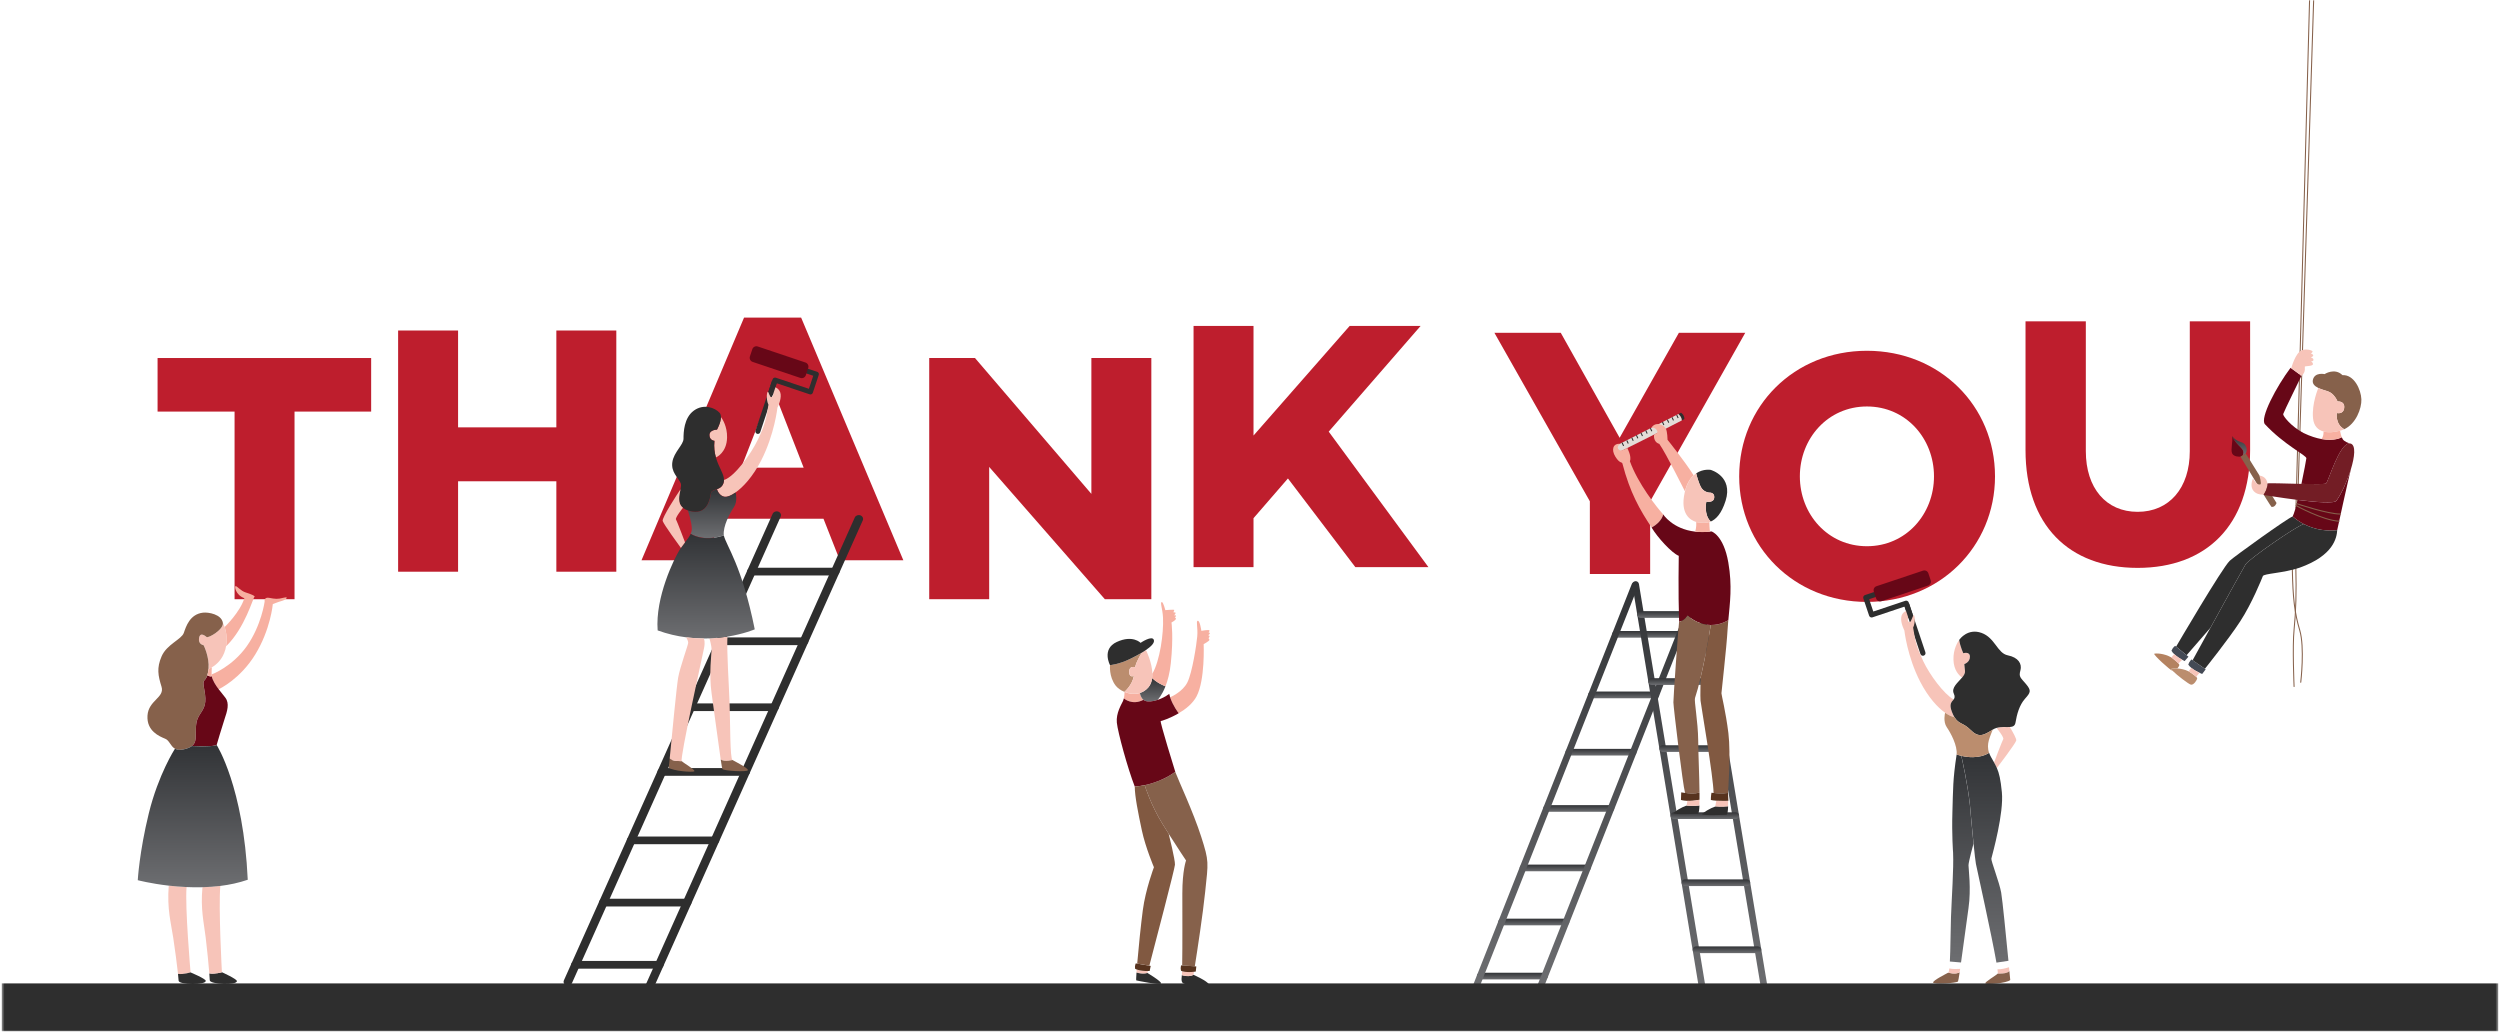 <svg width="824" height="340" viewBox="0 0 824 340" fill="none" xmlns="http://www.w3.org/2000/svg">
<g clip-path="url(#clip0_3667_24696)">
<mask id="mask0_3667_24696" style="mask-type:luminance" maskUnits="userSpaceOnUse" x="0" y="0" width="824" height="340">
<path d="M823.5 0H0.5V340H823.5V0Z" fill="white"/>
</mask>
<g mask="url(#mask0_3667_24696)">
<path d="M51.935 135.66H77.313V197.502H97.076V135.66H122.333V118.003H51.935V135.66Z" fill="#BE1E2D"/>
<path d="M183.374 140.858H150.983V108.936H131.221V188.436H150.983V158.629H183.374V188.436H203.137V108.936H183.374V140.858Z" fill="#BE1E2D"/>
<path d="M245.238 104.69L211.441 184.658H232.489L237.749 170.982H271.424L276.805 184.658H297.739L264.056 104.69H245.23H245.238ZM244.301 154.148L254.594 127.727L264.887 154.148H244.308H244.301Z" fill="#BE1E2D"/>
<path d="M359.717 162.784L321.356 118.003H306.271V197.502H326.034V153.899L364.161 197.502H379.48V118.003H359.717V162.784Z" fill="#BE1E2D"/>
<path d="M468.235 107.425H444.845L413.157 143.555V107.425H393.395V186.924H413.157V170.793L424.501 157.699L446.719 186.924H470.805L437.945 142.263L468.235 107.425Z" fill="#BE1E2D"/>
<path d="M533.833 144.296L514.426 109.691H492.555L524.016 165.225V189.191H543.892V165.225L575.233 109.691H553.361L533.833 144.296Z" fill="#BE1E2D"/>
<path d="M615.339 115.615C591.367 115.615 573.236 133.854 573.236 157.004C573.236 180.155 591.359 198.394 615.339 198.394C639.318 198.394 657.554 180.155 657.554 157.004C657.554 133.854 639.424 115.615 615.339 115.615ZM615.339 180.034C602.476 180.034 593.233 169.509 593.233 157.004C593.233 144.5 602.468 133.975 615.339 133.975C628.209 133.975 637.444 144.5 637.444 157.004C637.444 169.509 628.209 180.034 615.339 180.034Z" fill="#BE1E2D"/>
<path d="M721.754 148.708C721.754 160.865 714.975 168.7 704.561 168.7C694.147 168.7 687.489 160.865 687.489 148.708V105.921H667.613V148.361C667.613 173.03 681.882 187.174 704.569 187.174C727.256 187.174 741.638 173.03 741.638 148.361V105.921H721.754V148.708Z" fill="#BE1E2D"/>
<path d="M629.109 198.56C629.033 198.341 628.882 198.16 628.67 198.061C628.466 197.963 628.224 197.94 628.013 198.016L617.432 201.559L616.072 197.502L618.211 196.784C618.664 196.633 618.906 196.142 618.755 195.689C618.604 195.235 618.112 194.986 617.659 195.145L614.697 196.135C614.477 196.21 614.296 196.361 614.198 196.573C614.1 196.777 614.077 197.019 614.152 197.238L616.064 202.935C616.216 203.388 616.707 203.63 617.16 203.479L627.741 199.935L632.97 215.552C633.091 215.915 633.431 216.142 633.794 216.142C633.885 216.142 633.975 216.127 634.066 216.096C634.52 215.945 634.769 215.454 634.61 215.001L629.109 198.56Z" fill="#2E2E2E"/>
<path d="M635.586 188.957C635.344 188.231 634.558 187.839 633.832 188.08L618.483 193.218C617.758 193.46 617.365 194.246 617.607 194.971L618.377 197.268C618.619 197.993 619.405 198.386 620.131 198.144L635.48 193.007C636.205 192.765 636.598 191.979 636.356 191.254L635.586 188.949V188.957Z" fill="#670717"/>
<path d="M658.082 239.926C658.218 240.1 660.606 243.055 660.266 243.621C659.919 244.203 657.266 251.252 657.266 251.252L657.221 251.275C657.576 251.917 657.886 252.499 658.15 253.119L658.188 253.103C658.188 253.103 664.204 245.246 664.551 244.09C664.695 243.606 663.682 241.695 662.45 239.639C661.249 239.723 659.639 239.473 658.082 239.934V239.926Z" fill="#F7C4B9"/>
<path d="M643.92 230.55C640.678 228.737 636.061 222.458 633.914 217.955C631.859 213.633 631.254 211.48 630.566 206.864C631.488 205.012 631.027 201.892 630.566 202.935C630.098 203.977 629.644 205.821 628.949 204.786C628.254 203.743 630.392 201.091 629.818 201.091C628.435 201.091 626.871 201.665 626.636 203.516C626.41 205.368 627.679 207.793 627.679 207.793C627.679 207.793 628.601 216.346 632.879 224.664C635.569 229.885 638.706 233.248 641.162 234.963C642.386 235.816 643.437 236.27 644.17 236.338C643.913 235.907 643.656 235.378 643.399 234.721C642.295 231.933 643.346 231.336 643.928 230.558L643.92 230.55Z" fill="#F7C4B9"/>
<path d="M656.344 283.023C656.805 281.172 660.508 267.995 659.813 261.067C659.39 256.851 658.929 254.856 658.158 253.111C657.886 252.491 657.583 251.91 657.228 251.267C656.934 250.739 656.601 250.164 656.231 249.507C655.974 249.039 655.77 248.593 655.619 248.162L655.422 248.238C655.422 248.238 652.286 250.497 646.459 249.129C646.769 250.482 648.568 258.491 649.301 265.343C649.301 265.343 649.928 272.491 650.495 278.165C650.812 281.271 651.099 283.945 651.265 284.754C651.636 286.612 656.503 308.455 658.029 317.28L661.982 316.676C661.188 308.554 660.032 296.759 659.594 294.228C659.019 290.874 656.185 283.688 656.359 283.016L656.344 283.023Z" fill="url(#paint0_linear_3667_24696)"/>
<path d="M658.363 319.472C658.484 320.333 658.507 320.854 658.424 320.937C658.424 320.937 661.545 321.051 662.24 320.129H662.301C662.263 319.706 662.218 319.26 662.172 318.799C661.182 319.124 659.625 319.54 658.363 319.472Z" fill="#F7C4B9"/>
<path d="M662.239 320.121C661.544 321.043 658.422 320.93 658.422 320.93C657.727 321.625 654.032 323.703 654.372 324.164C654.719 324.624 661.544 324.05 662.579 323.008C662.503 322.252 662.405 321.27 662.292 320.114H662.231L662.239 320.121Z" fill="#86614B"/>
<path d="M642.121 320.59C641.313 321.051 637.148 323.128 637.148 323.823C637.148 324.519 645.016 324.058 645.363 323.476C645.446 323.332 645.643 322.207 645.9 320.484H645.824C644.555 321.285 642.121 320.59 642.121 320.59Z" fill="#86614B"/>
<path d="M647.094 215.303C647.094 215.303 646.126 213.248 645.741 210.936C645.212 211.676 643.776 213.996 643.859 217.388C643.935 220.887 645.68 222.609 646.708 223.327C647.313 222.609 647.743 221.907 647.675 221.204L647.441 218.892C647.441 218.892 649.293 218.31 649.293 216.467C649.293 214.623 647.101 215.311 647.101 215.311L647.094 215.303Z" fill="#F7C4B9"/>
<path d="M665.935 220.97C666.51 218.771 665.24 216.693 661.771 215.998C658.302 215.303 657.607 210.226 653.103 208.601C648.591 206.984 645.938 210.679 645.938 210.679C645.938 210.679 645.863 210.77 645.742 210.936C646.127 213.248 647.095 215.303 647.095 215.303C647.095 215.303 649.286 214.608 649.286 216.459C649.286 218.31 647.435 218.884 647.435 218.884L647.669 221.196C647.737 221.899 647.306 222.602 646.702 223.319C645.334 224.959 643.082 226.667 643.966 228.593C644.434 229.606 644.245 230.112 643.913 230.55C643.331 231.328 642.281 231.925 643.384 234.713C643.641 235.371 643.898 235.899 644.155 236.33C645.598 238.778 647.042 238.136 649.4 240.493C652.173 243.266 653.67 242.458 656.791 240.493C657.206 240.229 657.637 240.047 658.068 239.919C659.625 239.451 661.235 239.7 662.436 239.624C663.419 239.556 664.129 239.262 664.303 238.181C664.764 235.408 665.58 232.409 667.424 230.323C669.276 228.246 669.616 227.664 667.772 225.465C665.92 223.267 665.346 223.153 665.92 220.962L665.935 220.97Z" fill="#2E2E2E"/>
<path d="M646.453 249.129C645.954 249.016 645.44 248.873 644.903 248.699C643.626 257.017 643.747 260.138 643.513 267.648C643.278 275.158 643.739 281.052 643.739 281.052C643.974 286.25 643.278 295.845 643.044 302.313C642.893 306.567 642.893 312.929 642.674 316.918L646.354 317.235C647.17 311.493 648.244 303.28 648.818 299.313C649.74 292.959 648.818 286.371 648.818 285.215C648.818 284.059 650.435 278.165 650.435 278.165H650.473C649.906 272.484 649.279 265.336 649.279 265.336C648.546 258.483 646.747 250.482 646.437 249.122L646.453 249.129Z" fill="url(#paint1_linear_3667_24696)"/>
<path d="M642.499 319.199C642.401 319.993 642.28 320.491 642.121 320.59C642.121 320.59 644.555 321.285 645.824 320.476H645.9C645.953 320.129 646.013 319.743 646.066 319.335C645.152 319.411 643.693 319.464 642.499 319.207V319.199Z" fill="#F7C4B9"/>
<path d="M649.407 240.493C647.049 238.136 645.606 238.786 644.162 236.33C643.421 236.262 642.371 235.809 641.154 234.955L641.079 235.061C641.079 235.061 640.383 237.834 641.653 239.685C642.93 241.536 645.243 245.805 644.895 248.699C645.432 248.872 645.946 249.016 646.444 249.129C652.271 250.489 655.407 248.238 655.407 248.238L655.604 248.162C654.561 245.14 655.989 242.82 656.79 240.493C653.669 242.458 652.165 243.266 649.399 240.493H649.407Z" fill="#BB8D6E"/>
<path d="M627.605 199.512L629.042 203.766L630.448 202.572L629.253 198.968L627.605 199.512Z" fill="#2E2E2E"/>
<path d="M275.286 187.129H247.671C246.885 187.129 246.25 187.703 246.25 188.398C246.25 189.093 246.885 189.667 247.671 189.667H275.286C276.071 189.667 276.706 189.101 276.706 188.398C276.706 187.695 276.064 187.129 275.286 187.129Z" fill="#2E2E2E"/>
<path d="M265.008 210.097H237.393C236.607 210.097 235.973 210.664 235.973 211.367C235.973 212.069 236.607 212.636 237.393 212.636H265.008C265.794 212.636 266.429 212.069 266.429 211.367C266.429 210.664 265.794 210.097 265.008 210.097Z" fill="#2E2E2E"/>
<path d="M255.282 231.835H227.667C226.881 231.835 226.246 232.401 226.246 233.104C226.246 233.807 226.881 234.373 227.667 234.373H255.282C256.068 234.373 256.702 233.807 256.702 233.104C256.702 232.401 256.068 231.835 255.282 231.835Z" fill="#2E2E2E"/>
<path d="M245.744 253.156H218.13C217.344 253.156 216.709 253.723 216.709 254.426C216.709 255.128 217.351 255.695 218.13 255.695H245.744C246.53 255.695 247.165 255.128 247.165 254.426C247.165 253.723 246.53 253.156 245.744 253.156Z" fill="#2E2E2E"/>
<path d="M235.647 275.718H208.032C207.246 275.718 206.611 276.284 206.611 276.987C206.611 277.69 207.246 278.256 208.032 278.256H235.647C236.433 278.256 237.068 277.69 237.068 276.987C237.068 276.284 236.433 275.718 235.647 275.718Z" fill="#2E2E2E"/>
<path d="M226.473 296.223H198.857C198.071 296.223 197.438 296.797 197.438 297.492C197.438 298.188 198.071 298.762 198.857 298.762H226.473C227.259 298.762 227.893 298.195 227.893 297.492C227.893 296.79 227.259 296.223 226.473 296.223Z" fill="#2E2E2E"/>
<path d="M217.297 316.729H189.683C188.897 316.729 188.262 317.296 188.262 317.998C188.262 318.701 188.897 319.268 189.683 319.268H217.297C218.083 319.268 218.718 318.701 218.718 317.998C218.718 317.296 218.083 316.729 217.297 316.729Z" fill="#2E2E2E"/>
<path d="M283.584 169.856C282.851 169.6 282.027 169.917 281.732 170.567L212.922 324.36C212.627 325.01 212.982 325.75 213.716 326.015C213.889 326.075 214.071 326.105 214.245 326.105C214.811 326.105 215.34 325.803 215.567 325.304L284.377 171.511C284.664 170.861 284.317 170.121 283.584 169.856Z" fill="#2E2E2E"/>
<path d="M256.521 168.625C255.788 168.368 254.964 168.685 254.669 169.335L185.859 323.129C185.572 323.778 185.927 324.519 186.653 324.783C186.827 324.844 187.008 324.874 187.182 324.874C187.749 324.874 188.278 324.572 188.504 324.073L257.314 170.28C257.609 169.63 257.254 168.882 256.521 168.625Z" fill="#2E2E2E"/>
<path d="M269.354 122.551L266.316 121.531C265.885 121.387 265.416 121.622 265.273 122.052C265.129 122.483 265.363 122.951 265.794 123.095L268.046 123.851L266.61 128.15L255.697 124.485C255.493 124.417 255.267 124.432 255.07 124.531C254.874 124.629 254.722 124.803 254.654 125.007L249.009 141.931C248.865 142.362 249.1 142.83 249.531 142.974C249.621 143.004 249.704 143.019 249.795 143.019C250.143 143.019 250.46 142.8 250.573 142.452L255.954 126.306L266.867 129.971C267.298 130.114 267.767 129.88 267.91 129.449L269.867 123.579C269.935 123.375 269.92 123.14 269.822 122.951C269.724 122.755 269.558 122.604 269.346 122.536L269.354 122.551Z" fill="#2E2E2E"/>
<path d="M265.498 119.491L249.764 114.202C249.016 113.953 248.215 114.353 247.965 115.101L247.172 117.474C246.922 118.222 247.323 119.03 248.071 119.28L263.806 124.568C264.554 124.818 265.355 124.417 265.604 123.669L266.39 121.297C266.64 120.549 266.239 119.74 265.491 119.491H265.498Z" fill="#670717"/>
<path d="M253.914 127.296C253.317 127.296 255.425 129.411 254.715 130.477C254.005 131.55 253.755 130.416 253.279 129.351C252.811 128.278 252.334 131.489 253.279 133.393C252.569 138.153 251.957 140.367 249.84 144.817C247.467 149.811 242.132 156.951 238.814 158.145H238.648C238.648 158.395 238.625 158.629 238.572 158.863C238.225 160.374 237.25 160.895 236.32 161.235C236.32 161.235 236.91 163.502 238.928 163.744C239.676 163.835 240.923 163.381 242.412 162.331C244.928 160.563 248.148 157.11 250.906 151.731C255.289 143.163 256.242 134.353 256.242 134.353C256.242 134.353 257.541 131.852 257.307 129.948C257.073 128.044 255.335 127.296 253.914 127.296Z" fill="#F7C4B9"/>
<path d="M236.326 141.606C236.326 141.606 233.84 141.606 233.84 143.389C233.84 145.172 235.495 145.293 235.495 145.293C235.283 147.424 235.533 149.214 235.979 150.763C236.16 150.688 239.531 149.199 239.644 144.22C239.727 140.533 238.087 138.078 237.626 137.466C237.626 139.264 236.326 141.598 236.326 141.598V141.606Z" fill="#F7C4B9"/>
<path d="M239.757 209.825C237.981 210.105 235.986 210.324 233.84 210.407C233.885 210.581 234.55 212.938 234.55 214.087C234.55 215.235 233.598 222.065 234.55 228.608C235.268 233.557 236.727 244.898 237.551 250.399H237.626C238.934 251.222 241.42 250.504 241.42 250.504C240.589 250.028 240.71 238.363 240.468 231.706C240.233 225.05 239.523 215.19 239.757 209.833V209.825Z" fill="#F7C4B9"/>
<path d="M242.41 162.331C240.921 163.381 239.682 163.834 238.926 163.744C236.908 163.51 236.319 161.243 236.319 161.243C235.352 161.59 234.429 161.764 234.309 162.671C234.074 164.454 233.122 170.053 227.197 168.383C227.031 168.338 226.88 168.292 226.729 168.239V168.262C226.729 168.262 228.021 172.07 228.021 174.329C228.021 174.896 227.877 175.432 227.643 175.954L227.787 175.991C227.787 175.991 231.58 178.726 238.571 176.467C238.216 173.49 240.589 169.086 241.889 167.182C243.196 165.278 242.486 162.422 242.486 162.422L242.41 162.316V162.331Z" fill="url(#paint2_linear_3667_24696)"/>
<path d="M224.704 250.859C224.704 250.859 221.499 250.98 220.789 250.028H220.728C220.615 251.215 220.517 252.227 220.434 253.005C221.499 254.078 228.497 254.675 228.853 254.199C229.208 253.723 225.414 251.577 224.704 250.867V250.859Z" fill="#86614B"/>
<path d="M227.787 176.007L227.643 175.969C227.235 176.875 226.548 177.759 225.777 178.749C225.338 179.323 224.87 179.92 224.416 180.585C224.273 180.797 224.129 181.016 223.993 181.243C222.217 184.099 215.93 196.83 216.761 207.785C219.988 208.956 223.139 209.674 226.14 210.059C228.157 210.324 230.107 210.437 231.959 210.445C232.594 210.445 233.221 210.43 233.841 210.415C235.994 210.331 237.982 210.12 239.758 209.833C245.275 208.949 248.766 207.43 248.766 207.43C244.496 186.244 239.403 179.943 238.571 176.49C231.573 178.749 227.787 176.014 227.787 176.014V176.007Z" fill="url(#paint3_linear_3667_24696)"/>
<path d="M235.488 145.301C235.488 145.301 233.833 145.18 233.833 143.397C233.833 141.614 236.32 141.614 236.32 141.614C236.32 141.614 237.62 139.279 237.62 137.481C237.62 136.914 237.491 136.393 237.143 136.023C235.723 134.474 232.05 132.925 228.725 135.312C225.407 137.692 225.286 142.573 225.286 144.598C225.286 146.623 222.089 149.003 221.605 152.327C221.129 155.659 223.502 157.329 224.334 159.233C224.545 159.717 224.455 160.435 224.288 161.266C223.91 163.215 223.162 165.784 225.097 167.378C225.505 167.718 226.034 168.013 226.714 168.247C226.858 168.3 227.017 168.345 227.183 168.391C233.108 170.06 234.06 164.462 234.294 162.679C234.415 161.764 235.337 161.598 236.305 161.243C237.234 160.903 238.209 160.389 238.557 158.871C238.61 158.636 238.632 158.402 238.632 158.16C238.632 156.188 236.879 154.012 235.957 150.771C235.511 149.222 235.262 147.431 235.473 145.301H235.488Z" fill="#2E2E2E"/>
<path d="M222.806 171.239C222.451 170.65 225.058 167.431 225.058 167.431L225.111 167.371C223.176 165.776 223.925 163.2 224.302 161.258C223.305 162.754 218.098 170.642 218.423 171.723C218.763 172.848 223.894 179.867 224.423 180.585C224.877 179.92 225.338 179.316 225.784 178.749C225.784 178.749 223.176 171.843 222.821 171.247L222.806 171.239Z" fill="#F7C4B9"/>
<path d="M226.14 210.06C226.23 210.196 226.835 211.163 226.835 211.828C226.835 212.545 224.107 219.92 223.517 223.372C223.003 226.38 221.499 242.072 220.729 250.021H220.789C221.499 250.98 224.704 250.86 224.704 250.86C223.993 250.142 231.581 215.991 232.057 213.611C232.473 211.533 232.072 210.634 231.959 210.437C230.107 210.437 228.157 210.316 226.14 210.052V210.06Z" fill="#F7C4B9"/>
<path d="M241.42 250.497C241.42 250.497 238.934 251.215 237.626 250.376H237.551C237.815 252.159 238.019 253.323 238.102 253.474C238.458 254.071 246.514 254.547 246.514 253.829C246.514 253.111 242.244 250.973 241.42 250.497Z" fill="#86614B"/>
<path d="M253.232 129.117L254.676 130.356L256.15 125.974L254.457 125.407L253.232 129.117Z" fill="#2E2E2E"/>
<path d="M755.718 187.506C755.718 187.416 755.642 187.34 755.544 187.34C755.453 187.34 755.37 187.423 755.377 187.514C755.559 197.245 756.148 202.149 757.811 207.71C759.511 213.407 758.166 224.74 758.151 224.853C758.136 224.944 758.204 225.035 758.302 225.05C758.302 225.05 758.317 225.05 758.325 225.05C758.416 225.05 758.484 224.982 758.499 224.899C758.514 224.785 759.867 213.377 758.143 207.612C756.488 202.089 755.906 197.208 755.725 187.514L755.718 187.506Z" fill="#86614B"/>
<path d="M756.873 187.151C756.873 187.06 756.79 186.985 756.699 186.985C756.601 186.985 756.533 187.068 756.533 187.166C756.759 194.601 756.555 201.832 755.958 207.521C755.384 212.976 755.958 226.153 755.958 226.289C755.958 226.38 756.042 226.455 756.132 226.455C756.23 226.455 756.298 226.372 756.298 226.274C756.298 226.138 755.724 212.991 756.298 207.559C756.896 201.854 757.1 194.608 756.88 187.151H756.873Z" fill="#86614B"/>
<path d="M756.752 167.597C756.843 167.597 756.918 167.522 756.926 167.431L761.407 0H761.06L756.578 167.416C756.578 167.514 756.654 167.59 756.744 167.597H756.752Z" fill="#86614B"/>
<path d="M757.266 166.781C757.266 166.781 757.266 166.781 757.273 166.781C757.364 166.781 757.44 166.706 757.447 166.615L762.753 0H762.405L757.1 166.592C757.1 166.691 757.168 166.766 757.266 166.774V166.781Z" fill="#86614B"/>
<path d="M735.691 143.76C736.038 145.49 735.169 148.096 735.691 149.396C736.212 150.696 738.464 150.522 738.464 150.522L739.265 150.038L739.243 150C740.195 147.749 737.338 147.318 735.691 143.76Z" fill="#670717"/>
<path d="M735.691 143.76C737.339 147.318 740.196 147.749 739.243 150L739.266 150.038L740.196 149.479C740.196 149.479 741.065 148.089 739.939 146.532C739.138 145.422 737.422 145.928 735.691 143.76Z" fill="url(#paint4_linear_3667_24696)"/>
<path d="M739.266 150.038L738.465 150.522C738.465 150.522 748.441 167.038 748.698 167.076C749.914 167.25 750.345 165.776 750.345 165.776L740.203 149.479L739.273 150.038H739.266Z" fill="#86614B"/>
<path d="M744.705 156.763C744.705 156.763 745.484 159.407 745.053 159.626C744.622 159.845 743.579 159.626 742.582 157.677C740.98 161.545 743.67 163.124 745.846 163.026H746.126C746.315 162.603 747.335 161.387 747.335 159.369C747.063 156.853 744.705 156.77 744.705 156.77V156.763Z" fill="#F7C4B9"/>
<path d="M772.191 144.802C772.063 144.621 771.949 144.379 771.844 144.115C771.738 144.183 769.516 145.513 765.14 144.712C763.485 144.417 761.52 143.813 759.245 142.725C755.081 140.526 752.421 137.065 752.534 136.484C752.655 135.902 758.55 123.889 758.55 123.889C758.55 123.889 756.056 121.939 755.059 121.289C755.028 121.267 754.991 121.252 754.968 121.229C750.343 127.357 744.735 137.912 746.534 139.838C752.89 146.653 760.288 150.121 760.175 151.051C760.084 151.769 759.397 155.486 758.543 159.505C762.608 159.596 766.304 159.626 766.652 159.377C767.423 158.825 770.952 146.434 774.285 146.162V146.087C774.285 146.087 772.781 145.626 772.199 144.817L772.191 144.802Z" fill="#670717"/>
<path d="M734.911 184.847C732.485 187.098 717.31 213.014 717.31 213.014L717.227 213.112L720.711 215.953L720.779 215.87L728.555 206.917C733.339 198.205 739.438 187.144 740.11 186.056C741.236 184.235 757.016 173.317 759.185 172.796L759.246 172.667C758.052 172.04 756.835 171.239 755.656 170.219C753.721 170.967 736.505 183.351 734.903 184.839L734.911 184.847Z" fill="#2E2E2E"/>
<path d="M772.078 123.654C769.531 121.108 766.183 123.307 766.183 123.307C766.183 123.307 763.062 122.612 762.367 125.037C761.974 126.412 762.873 127.266 764.128 127.87C765.095 128.339 766.266 128.664 767.219 128.966C769.41 129.661 770.453 132.321 770.453 132.321C770.453 132.321 772.879 132.086 772.645 134.398C772.418 136.71 770.219 136.129 770.219 136.129C770.219 136.129 769.584 139.763 772.66 141.47C776.507 139.702 778.419 134.648 778.313 131.618C778.192 128.384 775.887 123.413 772.07 123.647L772.078 123.654Z" fill="#86614B"/>
<path d="M717.226 213.112L716.932 212.87C716.932 212.87 716.123 213.392 715.715 214.487C715.926 214.873 716.244 215.25 716.622 215.598C717.438 216.376 718.511 217.049 719.237 217.457C719.72 217.729 720.053 217.887 720.053 217.887L721.322 216.444L720.71 215.945L717.226 213.105V213.112Z" fill="#444A55"/>
<path d="M715.663 216.686C713.237 215.296 710.577 215.296 710.055 215.47C709.534 215.643 715.202 220.902 716.124 221.136C716.124 221.136 716.131 221.136 716.139 221.136C715.769 220.758 715.572 220.502 715.678 220.456C715.92 220.358 716.668 220.252 717.65 220.32C718.006 219.912 718.27 219.459 718.316 219.225C718.338 219.111 718.232 218.938 718.059 218.726C717.386 217.94 715.655 216.678 715.655 216.678L715.663 216.686Z" fill="#B48260"/>
<path d="M774.731 146.185C774.58 146.147 774.429 146.132 774.27 146.147C770.938 146.412 767.408 158.803 766.637 159.362C766.29 159.611 762.594 159.581 758.528 159.49C753.246 159.369 747.328 159.158 747.328 159.362C747.328 161.379 746.308 162.596 746.119 163.011C746.074 163.117 746.074 163.17 746.172 163.17C746.399 163.17 751.734 164.069 757.319 164.772C763.244 165.512 769.449 166.033 770.099 165.021C771.731 162.732 773.621 158.636 774.799 154.836C776.13 150.56 776.56 146.668 774.724 146.185H774.731Z" fill="#731D25"/>
<path d="M722.684 217.593L722.352 217.358C722.352 217.358 721.581 217.94 721.256 219.058C721.498 219.429 721.845 219.784 722.238 220.109C723.107 220.826 724.226 221.408 724.982 221.771C725.48 222.013 725.828 222.149 725.828 222.149L726.992 220.615L726.727 220.426L722.677 217.593H722.684Z" fill="#444A55"/>
<path d="M761.613 117.761C761.613 117.761 762.436 117.587 762.436 117.157C762.436 116.726 761.613 116.507 761.613 116.507C761.613 116.507 761.998 116.416 762.217 115.948C762.429 115.472 759.973 114.807 758.529 115.517C756.496 116.514 755.234 121.237 755.234 121.237L755.053 121.297C756.05 121.947 758.544 123.896 758.544 123.896C760.177 122.627 759.527 120.98 759.701 120.806C759.874 120.632 762.346 120.723 762.346 120.028C762.346 119.333 761.65 119.113 761.65 119.113C761.65 119.113 762.519 119.159 762.519 118.592C762.519 118.025 761.613 117.769 761.613 117.769V117.761Z" fill="#F7C4B9"/>
<path d="M770.106 165.029C769.448 166.041 763.251 165.52 757.326 164.779C756.722 167.227 756.125 169.29 755.656 170.227C756.835 171.247 758.052 172.048 759.246 172.675C764.967 175.682 770.34 174.738 770.34 174.738C770.34 174.738 774.27 156.597 774.844 154.859L774.807 154.844C773.628 158.644 771.738 162.739 770.106 165.029Z" fill="#670717"/>
<path d="M759.246 172.675L759.186 172.803C757.017 173.325 741.237 184.242 740.111 186.063C739.438 187.151 733.34 198.213 728.556 206.924C725.336 212.772 722.714 217.555 722.714 217.555L722.684 217.6L726.734 220.433L726.765 220.388C726.765 220.388 734.481 210.77 738.38 204.786C742.28 198.802 745.492 190.74 745.839 189.879C746.187 189.017 752.603 188.927 757.977 187.106C769.162 183.117 770.197 177.223 770.348 174.737C770.348 174.737 764.975 175.689 759.254 172.675H759.246Z" fill="#2E2E2E"/>
<path d="M716.592 215.643L715.662 216.686C715.662 216.686 717.393 217.948 718.065 218.733L718.096 218.711C718.443 218.129 719.199 217.555 719.199 217.555L719.252 217.464C718.526 217.049 717.453 216.384 716.637 215.605L716.599 215.643H716.592Z" fill="#F7C4B9"/>
<path d="M772.654 134.398C772.888 132.086 770.462 132.321 770.462 132.321C770.462 132.321 769.42 129.661 767.228 128.966C766.268 128.664 765.097 128.339 764.137 127.87L764.107 127.923C764.107 127.923 761.907 133.008 762.376 137.866C762.618 140.39 763.978 141.727 765.852 142.226C767.424 142.657 769.359 142.498 771.286 141.961C771.475 141.909 771.664 141.848 771.853 141.795C772.14 141.705 772.412 141.599 772.677 141.478C769.601 139.77 770.236 136.136 770.236 136.136C770.236 136.136 772.435 136.718 772.662 134.406L772.654 134.398Z" fill="#F7C4B9"/>
<path d="M765.836 142.226V142.256C765.836 142.256 765.941 143.873 765.133 144.681V144.704C769.509 145.497 771.723 144.168 771.836 144.107C771.511 143.276 771.315 142.203 771.269 141.961C769.342 142.498 767.408 142.657 765.836 142.226Z" fill="#F7B0A1"/>
<path d="M721.361 221.265C720.053 220.638 718.716 220.388 717.65 220.328C716.668 220.26 715.919 220.366 715.678 220.464C715.572 220.509 715.761 220.766 716.139 221.144C717.522 222.526 721.406 225.541 722.147 225.67C723.084 225.836 724.127 224.136 724.202 223.607C724.217 223.494 724.104 223.327 723.908 223.131C723.182 222.398 721.368 221.265 721.368 221.265H721.361Z" fill="#BB8D6E"/>
<path d="M722.208 220.154L721.361 221.257C721.361 221.257 723.175 222.383 723.901 223.123L723.923 223.093C724.226 222.496 724.936 221.862 724.936 221.862L724.981 221.771C724.226 221.416 723.107 220.826 722.238 220.109L722.208 220.146V220.154Z" fill="#F7C4B9"/>
<path d="M770.929 171.617C765.48 171.277 756.956 166.54 756.873 166.494C756.789 166.449 756.684 166.479 756.638 166.562C756.593 166.645 756.623 166.751 756.706 166.796C756.789 166.842 765.39 171.617 770.914 171.964C770.914 171.964 770.914 171.964 770.929 171.964C771.02 171.964 771.096 171.896 771.103 171.798C771.103 171.7 771.035 171.617 770.944 171.617H770.929Z" fill="#86614B"/>
<path d="M771.437 169.245C767.53 169.35 757.154 165.882 757.048 165.845C756.957 165.814 756.859 165.86 756.829 165.95C756.799 166.041 756.852 166.139 756.935 166.169C757.358 166.313 767.137 169.592 771.241 169.592C771.309 169.592 771.377 169.592 771.445 169.592C771.543 169.592 771.619 169.509 771.611 169.411C771.611 169.313 771.528 169.245 771.437 169.245Z" fill="#86614B"/>
<path d="M375.717 228.404C374.017 228.948 372.18 228.692 370.646 228.064C370.646 228.344 370.616 229.326 370.404 230.21L370.465 230.225C370.465 230.225 373.14 232.59 376.805 230.686L376.843 230.641C375.899 229.855 375.74 228.472 375.74 228.472L375.717 228.404Z" fill="#F7B0A1"/>
<path d="M372.483 217.185C368.712 219.021 365.863 219.225 365.863 219.225C365.863 219.225 365.455 222.995 367.699 225.949C368.312 226.757 369.377 227.543 370.654 228.065C370.654 228.012 370.654 227.989 370.654 227.989C370.654 227.989 373.201 225.851 373.708 222.791C372.181 223.403 372.181 221.771 372.181 221.265C372.181 220.758 372.483 219.429 374.116 219.942C374.63 217.706 376.353 215.16 376.353 215.16L376.338 215.137C375.113 215.87 373.753 216.58 372.483 217.2V217.185Z" fill="#BB8D6E"/>
<path d="M393.373 321.292C392.058 322.139 389.866 321.504 389.541 321.406C389.526 321.61 389.511 321.776 389.496 321.897C389.186 324.443 390.01 324.239 392.549 324.647C395.096 325.055 398.61 324.776 398.459 324.443C397.952 323.325 393.365 321.285 393.365 321.285L393.373 321.292Z" fill="#2E2E2E"/>
<path d="M384.098 226.206C381.196 225.035 379.768 223.509 379.768 223.509H379.752C379.609 224.649 379.231 225.715 378.49 226.561C377.674 227.505 376.722 228.095 375.717 228.405L375.739 228.473C375.739 228.473 375.906 229.855 376.843 230.641C377.009 230.777 377.198 230.898 377.417 230.989C378.279 231.351 379.866 231.261 381.642 230.656L381.619 230.603C381.619 230.603 382.927 229.296 384.136 226.213L384.09 226.191L384.098 226.206Z" fill="url(#paint5_linear_3667_24696)"/>
<path d="M377.479 214.412C377.116 214.646 376.738 214.888 376.345 215.129L376.36 215.152C376.36 215.152 374.63 217.698 374.123 219.935C372.491 219.429 372.189 220.751 372.189 221.257C372.189 221.763 372.189 223.395 373.715 222.783C373.209 225.836 370.662 227.981 370.662 227.981C370.662 227.981 370.662 228.012 370.662 228.057C372.196 228.684 374.033 228.933 375.733 228.397C376.731 228.087 377.683 227.498 378.507 226.553C379.247 225.7 379.625 224.634 379.769 223.501C379.829 223.002 379.844 222.489 379.829 221.975C379.701 218.295 377.796 214.434 377.796 214.434L377.494 214.412H377.479Z" fill="#F7C4B9"/>
<path d="M387.355 254.373C387.355 254.373 383.463 257.516 377.281 258.801C377.463 259.375 379.397 265.487 383.176 271.592C383.886 272.741 384.589 273.859 385.262 274.924C388.376 279.835 390.922 283.613 390.922 283.613C390.922 283.613 389.698 286.869 389.698 294.508C389.698 300.417 389.758 312.052 389.645 318.202L393.809 318.505C394.656 313.14 396.469 301.285 397.233 293.896C398.253 284.119 398.563 284.013 395.91 275.763C393.258 267.512 388.368 257.123 387.348 254.373H387.355Z" fill="#86614B"/>
<path d="M389.601 320.091C389.586 320.62 389.564 321.066 389.541 321.406C389.866 321.504 392.058 322.139 393.373 321.292C393.373 321.292 393.433 320.937 393.531 320.295C392.609 320.393 390.811 320.514 389.601 320.091Z" fill="#F7C4B9"/>
<path d="M374.652 319.562C374.621 319.925 374.599 320.272 374.576 320.582H374.622C374.924 320.582 376.654 321.3 378.181 320.688C378.181 320.688 378.241 320.469 378.347 320.061C377.486 320.076 375.823 320.023 374.652 319.562Z" fill="#F7C4B9"/>
<path d="M387.613 202.98C387.613 202.731 387.001 202.829 387.001 202.829C387.001 202.829 387.508 202.172 387.508 202.013C387.508 201.854 386.744 201.809 386.744 201.809C386.744 201.809 387.047 201.25 387.047 201.046C387.047 200.842 384.092 201.099 384.092 201.099C384.092 201.099 383.427 198.5 382.973 198.447C382.217 198.356 383.192 200.63 383.328 203.539C383.585 208.889 382.255 217.849 379.859 221.975H379.807C379.822 222.496 379.807 223.002 379.746 223.501H379.761C379.761 223.501 381.19 225.027 384.092 226.198L384.137 226.221C384.862 224.362 385.558 221.861 385.898 218.612C386.812 209.976 386.125 205.171 386.125 205.171C386.125 205.171 387.402 204.506 387.553 204.045C387.704 203.584 387.198 203.539 387.198 203.539C387.198 203.539 387.606 203.237 387.606 202.973L387.613 202.98Z" fill="#F7B0A1"/>
<path d="M378.19 320.688C376.663 321.3 374.932 320.59 374.63 320.59H374.585C374.479 322.146 374.449 323.113 374.524 323.136C374.834 323.234 382.369 324.768 382.679 324.156C382.989 323.544 378.197 320.696 378.197 320.696L378.19 320.688Z" fill="#2E2E2E"/>
<path d="M374.811 317.613L374.35 317.53C374.35 317.53 373.957 318.278 374.123 319.298C374.282 319.396 374.463 319.487 374.66 319.555C375.831 320.016 377.494 320.068 378.355 320.053C378.71 320.053 378.93 320.031 378.93 320.031L379.277 318.368L378.816 318.293L374.811 317.605V317.613Z" fill="#57331E"/>
<path d="M389.647 318.195L389.314 318.172C389.314 318.172 388.997 318.958 389.262 319.955C389.367 320.008 389.481 320.053 389.602 320.099C390.811 320.522 392.609 320.401 393.531 320.303C393.894 320.265 394.121 320.227 394.121 320.227L394.31 318.542L393.819 318.505L389.655 318.202L389.647 318.195Z" fill="#57331E"/>
<path d="M398.776 208.737C398.776 208.48 398.315 208.435 398.315 208.435C398.315 208.435 398.776 208.08 398.617 207.77C398.466 207.468 395.965 207.921 395.965 207.921C395.965 207.921 395.489 204.385 394.74 204.612C394.151 204.786 394.869 206.901 394.612 209.757C394.363 212.606 392.957 221.672 391.377 224.884C389.798 228.095 385.747 229.772 385.747 229.772L385.664 229.802C386.556 232.56 388.347 234.895 388.347 234.895L388.468 235.106C390.758 233.769 393.123 231.903 394.385 229.523C397.242 224.12 396.728 212.304 396.728 212.304C396.728 212.304 398.617 211.284 398.617 210.928C398.617 210.573 398.315 210.369 398.315 210.369C398.315 210.369 398.67 209.961 398.67 209.704C398.67 209.448 398.209 209.395 398.209 209.395C398.209 209.395 398.776 208.987 398.776 208.737Z" fill="#F7B0A1"/>
<path d="M375.944 211.888C375.944 211.888 373.36 209.161 368.1 211.586C363.006 213.928 365.863 219.225 365.863 219.225C365.863 219.225 368.712 219.021 372.483 217.185C373.753 216.565 375.113 215.855 376.337 215.122C376.73 214.888 377.116 214.646 377.471 214.404C379.315 213.173 380.607 211.926 380.32 210.966C379.814 209.236 375.937 211.881 375.937 211.881L375.944 211.888Z" fill="#2E2E2E"/>
<path d="M388.475 235.099L388.354 234.887C388.354 234.887 386.563 232.56 385.671 229.795C385.558 229.432 385.452 229.069 385.376 228.699C384.167 229.598 382.86 230.248 381.651 230.656C379.875 231.261 378.288 231.351 377.426 230.989C377.207 230.898 377.018 230.777 376.852 230.641L376.814 230.686C373.148 232.598 370.473 230.225 370.473 230.225L370.413 230.21C370.345 230.505 370.262 230.792 370.148 231.041C369.634 232.16 367.805 235.016 368.108 238.174C368.418 241.332 371.675 253.247 374.018 259.261C375.166 259.171 376.255 259.012 377.29 258.793C383.472 257.509 387.364 254.365 387.364 254.365C387.364 254.365 382.164 237.66 382.58 237.66C382.807 237.66 385.58 236.799 388.482 235.099H388.475Z" fill="#670717"/>
<path d="M385.271 274.917C384.598 273.851 383.895 272.733 383.185 271.585C379.406 265.48 377.471 259.367 377.29 258.793C376.262 259.005 375.166 259.171 374.018 259.261C374.018 262.42 375.144 268.026 376.36 273.723C377.585 279.427 380.336 285.842 380.336 285.842C380.336 285.842 377.57 293.141 376.67 300.001C376.043 304.776 375.257 312.43 374.819 317.605L378.824 318.293C380.865 310.533 387.175 286.393 387.266 285.026C387.364 283.394 385.225 274.939 385.225 274.939L385.271 274.909V274.917Z" fill="#815941"/>
<path d="M73.467 205.3C73.792 207.453 68.676 210.422 68.101 209.961C67.769 209.704 66.008 208.125 65.623 210.264C65.237 212.402 67.111 212.659 67.111 212.659C67.111 212.659 69.091 216.497 68.736 220.471H68.751C68.751 220.471 69.182 220.328 69.817 219.957C71.139 219.194 73.339 217.472 74.268 214.117C74.382 213.694 74.472 213.278 74.548 212.87C75.001 210.233 74.502 208.004 74.041 206.66C73.747 205.798 73.467 205.307 73.467 205.307V205.3Z" fill="#F7C4B9"/>
<path d="M66.93 201.93C62.569 202.428 61.322 206.471 60.582 208.609C59.841 210.739 54.997 212.364 53.281 216.293C51.573 220.214 52.117 222.707 53.236 226.334C54.354 229.961 48.928 230.784 48.611 235.862C48.293 240.939 52.503 242.692 54.49 243.508C55.851 244.067 56.198 245.948 57.657 246.764C58.322 247.135 59.221 247.286 60.551 246.983C61.813 246.696 62.675 246.334 63.257 245.873C64.64 244.807 64.489 243.266 64.527 241.287C64.572 238.468 64.708 237.222 66.038 235.212C67.368 233.202 68.207 231.857 67.338 227.331C66.575 223.335 67.55 225.087 68.32 222.594C68.426 222.269 68.525 221.869 68.615 221.37C68.668 221.068 68.713 220.766 68.728 220.471C69.076 216.497 67.104 212.659 67.104 212.659C67.104 212.659 65.23 212.409 65.615 210.263C66 208.125 67.761 209.704 68.094 209.961C68.668 210.422 73.784 207.453 73.46 205.299C73.029 202.474 68.691 201.726 66.922 201.93H66.93Z" fill="#86614B"/>
<path d="M93.486 197.011C91.475 197.547 90.651 197.419 88.777 197.056C86.895 196.694 87.228 198.28 87.228 198.28C87.228 198.28 86.162 206.161 81.341 212.983C76.527 219.799 69.778 222.292 69.778 222.292H69.74C69.748 222.488 69.755 222.677 69.77 222.859C70.088 224.309 71.04 225.798 72.076 227.173C72.446 226.999 79.187 223.78 84.122 215.734C89.201 207.453 89.918 199.111 89.918 199.111C89.918 199.111 91.815 198.348 92.994 198.031C94.173 197.714 95.488 196.49 93.478 197.019L93.486 197.011Z" fill="#F7B0A1"/>
<path d="M73.141 320.454C73.141 320.454 70.753 321.141 69.121 320.847H68.992C69.06 321.738 69.113 322.509 69.136 323.106C69.196 324.473 78.121 324.836 78.076 323.363C78.106 322.683 73.149 320.446 73.149 320.446L73.141 320.454Z" fill="#2E2E2E"/>
<path d="M72.076 227.165C71.04 225.79 70.096 224.302 69.771 222.851C69.415 223.184 68.365 222.609 68.365 222.609H68.327C67.556 225.088 66.581 223.335 67.345 227.332C68.214 231.857 67.375 233.202 66.045 235.212C64.715 237.222 64.579 238.461 64.533 241.287C64.503 243.266 64.647 244.808 63.264 245.873L63.279 245.896C70.451 246.228 71.403 245.563 71.403 245.563C71.403 245.563 73.141 239.609 74.01 237.025C74.872 234.441 75.741 231.857 74.245 229.916C73.617 229.1 72.824 228.163 72.068 227.165H72.076Z" fill="#670717"/>
<path d="M80.926 195.251C79.407 194.782 78.137 193.18 77.669 193.173C77.2 193.173 77.624 196.112 80.548 197.17C79.09 201.794 74.253 206.471 74.049 206.66C74.51 208.004 75.001 210.233 74.555 212.87L74.653 212.885C80.752 206.879 83.375 197.102 83.858 196.769C84.334 196.437 82.46 195.734 80.941 195.258L80.926 195.251Z" fill="#F7B0A1"/>
<path d="M61.488 292.37C59.402 292.279 57.422 292.105 55.616 291.901V291.947C55.019 299.616 56.357 304.149 57.105 309.128C57.687 313.019 58.329 317.817 58.677 321.02L58.798 321.005C60.445 321.255 62.811 320.499 62.811 320.499C62.811 320.499 60.921 298.8 61.496 292.377L61.488 292.37Z" fill="#F7C4B9"/>
<path d="M68.759 220.464H68.744C68.721 220.766 68.684 221.068 68.631 221.363C68.54 221.861 68.442 222.262 68.336 222.587H68.374C68.374 222.587 69.424 223.176 69.779 222.843C69.764 222.662 69.757 222.473 69.749 222.284C69.727 221.264 69.81 220.154 69.825 219.95C69.198 220.312 68.759 220.464 68.759 220.464Z" fill="#F7B0A1"/>
<path d="M62.804 320.491C62.804 320.491 60.438 321.247 58.791 320.998L58.67 321.013C58.761 321.897 58.836 322.667 58.874 323.257C58.972 324.624 67.913 324.745 67.814 323.279C67.822 322.599 62.796 320.499 62.796 320.499L62.804 320.491Z" fill="#2E2E2E"/>
<path d="M72.627 291.984C70.647 292.234 68.667 292.37 66.732 292.415C66.052 299.638 67.201 304.081 67.783 308.924C68.251 312.823 68.743 317.628 68.992 320.839H69.121C70.76 321.141 73.141 320.454 73.141 320.454C73.141 320.454 71.97 298.951 72.627 291.992V291.984Z" fill="#F7C4B9"/>
<path d="M63.287 245.895L63.272 245.873C62.69 246.326 61.828 246.696 60.566 246.983C59.229 247.278 58.337 247.135 57.672 246.764L57.634 246.832C57.634 246.832 52.208 255.219 49.056 268.041C45.913 280.863 45.406 290.111 45.406 290.111C45.406 290.111 49.57 291.214 55.616 291.909C57.422 292.113 59.403 292.287 61.488 292.377C63.181 292.46 64.942 292.483 66.741 292.43C68.675 292.377 70.656 292.241 72.635 291.999C75.681 291.622 78.742 290.972 81.659 289.967C80.261 259.359 71.426 245.571 71.426 245.571C71.426 245.571 70.474 246.235 63.302 245.903L63.287 245.895Z" fill="url(#paint6_linear_3667_24696)"/>
<path d="M553.672 207.974H532.443C531.839 207.974 531.348 208.473 531.348 209.077C531.348 209.682 531.839 210.18 532.443 210.18H553.672C554.277 210.18 554.768 209.682 554.768 209.077C554.768 208.473 554.277 207.974 553.672 207.974Z" fill="url(#paint7_linear_3667_24696)"/>
<path d="M545.774 227.936H524.545C523.94 227.936 523.449 228.435 523.449 229.039C523.449 229.644 523.94 230.142 524.545 230.142H545.774C546.378 230.142 546.87 229.651 546.87 229.039C546.87 228.427 546.378 227.936 545.774 227.936Z" fill="url(#paint8_linear_3667_24696)"/>
<path d="M538.299 246.825H517.07C516.466 246.825 515.975 247.324 515.975 247.928C515.975 248.533 516.466 249.031 517.07 249.031H538.299C538.904 249.031 539.395 248.533 539.395 247.928C539.395 247.324 538.904 246.825 538.299 246.825Z" fill="url(#paint9_linear_3667_24696)"/>
<path d="M530.961 265.366H509.733C509.128 265.366 508.637 265.865 508.637 266.469C508.637 267.074 509.128 267.572 509.733 267.572H530.961C531.566 267.572 532.057 267.074 532.057 266.469C532.057 265.865 531.566 265.366 530.961 265.366Z" fill="url(#paint10_linear_3667_24696)"/>
<path d="M523.207 284.973H501.979C501.374 284.973 500.883 285.472 500.883 286.076C500.883 286.68 501.374 287.179 501.979 287.179H523.207C523.812 287.179 524.303 286.688 524.303 286.076C524.303 285.464 523.812 284.973 523.207 284.973Z" fill="url(#paint11_linear_3667_24696)"/>
<path d="M516.157 302.789H494.928C494.323 302.789 493.832 303.287 493.832 303.892C493.832 304.496 494.323 304.995 494.928 304.995H516.157C516.761 304.995 517.252 304.504 517.252 303.892C517.252 303.28 516.761 302.789 516.157 302.789Z" fill="url(#paint12_linear_3667_24696)"/>
<path d="M509.106 320.613H487.877C487.272 320.613 486.781 321.111 486.781 321.716C486.781 322.32 487.272 322.819 487.877 322.819H509.106C509.71 322.819 510.202 322.328 510.202 321.716C510.202 321.104 509.71 320.613 509.106 320.613Z" fill="url(#paint13_linear_3667_24696)"/>
<path d="M560.057 192.961C559.498 192.735 558.855 193.014 558.636 193.581L505.742 327.254C505.515 327.82 505.787 328.463 506.354 328.689C506.49 328.742 506.626 328.765 506.762 328.765C507.201 328.765 507.609 328.5 507.782 328.07L560.677 194.397C560.903 193.83 560.631 193.188 560.072 192.961H560.057Z" fill="url(#paint14_linear_3667_24696)"/>
<path d="M539.252 191.888C538.685 191.662 538.051 191.941 537.831 192.5L484.937 326.173C484.711 326.74 484.983 327.382 485.549 327.609C485.685 327.662 485.821 327.684 485.958 327.684C486.388 327.684 486.804 327.42 486.978 326.989L539.872 193.316C540.099 192.75 539.827 192.108 539.26 191.881L539.252 191.888Z" fill="url(#paint15_linear_3667_24696)"/>
<path d="M560.723 193.808C560.625 193.203 560.066 192.803 559.461 192.901C558.864 192.999 558.463 193.573 558.562 194.178L580.78 327.851C580.871 328.395 581.332 328.773 581.861 328.773C581.922 328.773 581.982 328.773 582.043 328.757C582.64 328.652 583.04 328.085 582.942 327.481L560.723 193.808Z" fill="url(#paint16_linear_3667_24696)"/>
<path d="M540.19 192.47C540.092 191.866 539.525 191.465 538.928 191.564C538.331 191.662 537.93 192.236 538.028 192.833L560.33 327.843C560.421 328.387 560.882 328.765 561.411 328.765C561.472 328.765 561.532 328.765 561.592 328.75C562.189 328.652 562.59 328.077 562.492 327.473L540.19 192.463V192.47Z" fill="url(#paint17_linear_3667_24696)"/>
<path d="M561.124 201.439H540.674C540.069 201.439 539.578 201.937 539.578 202.542C539.578 203.146 540.069 203.645 540.674 203.645H561.124C561.729 203.645 562.22 203.146 562.22 202.542C562.22 201.937 561.729 201.439 561.124 201.439Z" fill="url(#paint18_linear_3667_24696)"/>
<path d="M564.788 223.539H544.338C543.733 223.539 543.242 224.038 543.242 224.642C543.242 225.246 543.733 225.745 544.338 225.745H564.788C565.393 225.745 565.884 225.246 565.884 224.642C565.884 224.038 565.393 223.539 564.788 223.539Z" fill="url(#paint19_linear_3667_24696)"/>
<path d="M568.447 245.639H547.996C547.392 245.639 546.9 246.137 546.9 246.742C546.9 247.346 547.392 247.845 547.996 247.845H568.447C569.051 247.845 569.542 247.354 569.542 246.742C569.542 246.13 569.051 245.639 568.447 245.639Z" fill="url(#paint20_linear_3667_24696)"/>
<path d="M572.12 267.739H551.67C551.065 267.739 550.574 268.237 550.574 268.842C550.574 269.446 551.065 269.945 551.67 269.945H572.12C572.725 269.945 573.216 269.454 573.216 268.842C573.216 268.23 572.725 267.739 572.12 267.739Z" fill="url(#paint21_linear_3667_24696)"/>
<path d="M575.779 289.839H555.328C554.724 289.839 554.232 290.33 554.232 290.942C554.232 291.554 554.724 292.045 555.328 292.045H575.779C576.383 292.045 576.874 291.554 576.874 290.942C576.874 290.33 576.383 289.839 575.779 289.839Z" fill="url(#paint22_linear_3667_24696)"/>
<path d="M579.435 311.939H558.985C558.38 311.939 557.889 312.43 557.889 313.042C557.889 313.654 558.38 314.153 558.985 314.153H579.435C580.039 314.153 580.531 313.654 580.531 313.042C580.531 312.43 580.039 311.939 579.435 311.939Z" fill="url(#paint23_linear_3667_24696)"/>
<path d="M554.034 136.03L553.203 136.453L553.233 136.506C553.233 136.506 554.306 137.39 554.322 138.531L554.344 138.569C554.631 138.425 554.904 138.282 555.168 138.138C555.236 136.695 554.042 136.023 554.042 136.023L554.034 136.03Z" fill="#2E2E2E"/>
<path d="M553.234 136.506L553.204 136.453L532.051 147.22C532.051 147.22 532.149 148.837 533.011 149.336C534.643 148.497 546.803 142.498 554.338 138.569L554.315 138.531C554.3 137.383 553.227 136.506 553.227 136.506H553.234Z" fill="#E3DDD8"/>
<path d="M534.779 145.823L534.473 145.971L534.993 147.045L535.299 146.897L534.779 145.823Z" fill="#2E2E2E"/>
<path d="M536.351 145.104L536.043 145.249L536.52 146.261L536.827 146.116L536.351 145.104Z" fill="#2E2E2E"/>
<path d="M537.987 144.195L537.68 144.34L538.156 145.352L538.464 145.207L537.987 144.195Z" fill="#2E2E2E"/>
<path d="M539.207 143.525L539.691 144.545L539.993 144.394L539.517 143.382L539.207 143.525Z" fill="#2E2E2E"/>
<path d="M541.039 142.633L540.73 142.777L541.206 143.789L541.514 143.645L541.039 142.633Z" fill="#2E2E2E"/>
<path d="M542.591 141.821L542.283 141.966L542.759 142.978L543.066 142.833L542.591 141.821Z" fill="#2E2E2E"/>
<path d="M544.118 141.051L543.811 141.196L544.288 142.208L544.595 142.063L544.118 141.051Z" fill="#2E2E2E"/>
<path d="M548.093 138.995L547.785 139.14L548.265 140.158L548.573 140.013L548.093 138.995Z" fill="#2E2E2E"/>
<path d="M549.704 138.228L549.396 138.374L549.875 139.385L550.182 139.24L549.704 138.228Z" fill="#2E2E2E"/>
<path d="M550.943 137.625L551.419 138.637L551.729 138.493L551.246 137.481L550.943 137.625Z" fill="#2E2E2E"/>
<path d="M552.484 136.846L552.96 137.859L553.27 137.715L552.787 136.695L552.484 136.846Z" fill="#2E2E2E"/>
<path d="M555.364 261.347C554.608 261.264 554.132 261.166 554.132 261.166L554.041 263.659C554.041 263.659 554.804 263.908 556.15 263.969C557.177 264.014 558.545 263.961 560.162 263.598C560.162 262.866 560.162 262.095 560.162 261.294C558.455 261.611 556.565 261.49 555.364 261.347Z" fill="#57331E"/>
<path d="M549.62 144.916C549.62 144.916 549.59 142.369 549.068 141.266C548.547 140.171 545.728 138.713 544.322 140.957C546.106 140.768 546.363 142.573 546.363 142.573L545.176 143.269C545.176 143.269 544.776 145.649 546.907 146.306C548.978 149.177 555.311 161.855 555.311 161.855L555.371 161.87C556.021 159.339 557.079 157.707 558.228 156.657L558.145 156.566C555.522 152.32 549.605 144.931 549.605 144.931L549.62 144.916Z" fill="#F7B0A1"/>
<path d="M536.327 147.628C536.327 147.628 534.468 148.905 533.682 148.316C532.511 147.447 533.917 146.276 533.917 146.276C531.702 146.125 530.962 148.18 532.435 150.537C533.909 152.902 534.574 152.131 534.755 152.804C537.242 162.324 540.439 167.96 544.384 173.891C547.875 171.934 548.193 169.547 548.193 169.547C546.039 167.159 539.842 159.377 537.212 152.01C537.877 150.469 536.335 147.621 536.335 147.621L536.327 147.628Z" fill="#F7B0A1"/>
<path d="M569.678 241.619C568.809 234.608 567.396 229.062 567.388 228.503C567.388 227.936 569.051 213.868 569.429 207.287C569.482 206.327 569.557 205.375 569.648 204.423C567.562 205.617 565.605 206.04 563.867 206.01V206.093C563.867 206.093 562.37 215.515 560.488 223.456H560.534C560.534 223.456 560.368 229.583 560.496 230.943C560.624 232.288 564.773 256.292 564.789 261.362C565.786 261.46 567.721 261.604 569.55 261.362V261.226C569.55 261.226 570.54 248.638 569.678 241.619Z" fill="#815941"/>
<path d="M563.897 154.881C563.897 154.881 561.426 154.405 559.053 156.015C559.166 156.483 559.914 159.43 560.783 160.805C561.705 162.271 563.406 162.369 563.406 162.369C563.406 162.369 565.22 162.241 565.008 164.054C564.796 165.867 562.416 165.331 562.416 165.331C562.416 165.331 561.471 169.645 563.859 171.904C565.514 171.194 567.396 169.396 568.764 165.036C571.281 156.967 563.897 154.889 563.897 154.889V154.881Z" fill="#2E2E2E"/>
<path d="M563.406 162.369C563.406 162.369 561.705 162.278 560.783 160.805C559.914 159.43 559.166 156.491 559.053 156.015C558.781 156.196 558.509 156.408 558.244 156.65C557.088 157.7 556.037 159.332 555.387 161.863C555.342 162.052 555.297 162.248 555.251 162.445C553.732 169.366 557.073 171.466 559.091 172.048C559.657 172.214 560.118 172.252 560.338 172.252C560.791 172.252 561.977 172.516 563.398 172.063C563.549 172.018 563.701 171.957 563.859 171.889C561.471 169.63 562.416 165.316 562.416 165.316C562.416 165.316 564.804 165.852 565.008 164.039C565.212 162.226 563.406 162.354 563.406 162.354V162.369Z" fill="#F7C4B9"/>
<path d="M555.9 265.533C555.9 265.533 553.951 266.062 551.502 267.958C551.766 268.638 558.901 268.222 559.581 268.215C559.959 268.215 560.095 266.764 560.14 265.495H560.064C558.281 265.767 555.9 265.533 555.9 265.533Z" fill="#2E2E2E"/>
<path d="M564.109 175.161C563.943 175.183 563.777 175.198 563.618 175.214C561.789 175.418 560.142 175.395 558.676 175.221C551.232 174.345 548.186 169.539 548.186 169.539C548.186 169.539 547.868 171.919 544.377 173.884C546.221 177.042 551.035 182.316 553.317 183.2C553.317 183.2 553.098 195.213 553.431 204.952C555.245 204.597 556.242 202.882 556.242 202.882C556.242 202.882 559.318 205.95 563.875 206.002C565.613 206.025 567.571 205.61 569.656 204.416C570.17 198.825 571.002 193.135 569.656 185.406C568.085 176.354 564.109 175.153 564.109 175.153V175.161Z" fill="#670717"/>
<path d="M565.672 263.908V264.067L565.34 265.858C565.34 265.858 567.72 266.092 569.504 265.812H569.58C569.61 264.921 569.602 264.112 569.595 263.946C569.171 263.954 567.275 264.006 565.665 263.908H565.672Z" fill="#F7C4B9"/>
<path d="M556.142 263.961V263.999L555.9 265.533C555.9 265.533 558.281 265.759 560.065 265.487H560.14C560.178 264.49 560.155 263.591 560.155 263.591C558.538 263.953 557.17 264.006 556.142 263.961Z" fill="#F7C4B9"/>
<path d="M553.423 204.96C553.113 207.687 551.534 229.908 551.549 231.495C551.564 233.081 554.67 258.884 555.373 261.256L555.358 261.339C556.559 261.483 558.441 261.604 560.157 261.286C560.111 255.922 559.779 249.311 559.726 243.984C559.658 237.864 558.343 230.966 558.676 230.059C559.295 228.208 559.915 225.904 560.489 223.463C562.371 215.522 563.867 206.101 563.867 206.101V206.017C559.318 205.965 556.242 202.897 556.242 202.897C556.242 202.897 555.237 204.612 553.431 204.967L553.423 204.96Z" fill="#86614B"/>
<path d="M565.34 265.857C565.34 265.857 563.39 266.386 560.949 268.283C561.214 268.963 568.348 268.547 569.028 268.54C569.406 268.54 569.542 267.089 569.587 265.82H569.512C567.728 266.092 565.348 265.857 565.348 265.857H565.34Z" fill="#2E2E2E"/>
<path d="M560.336 172.259C560.11 172.259 559.656 172.221 559.089 172.055C559.089 172.214 559.195 174.133 558.674 175.229C560.148 175.41 561.795 175.433 563.616 175.229C563.443 174.329 563.405 172.463 563.397 172.078C561.984 172.531 560.797 172.259 560.336 172.267V172.259Z" fill="#F7B0A1"/>
<path d="M564.789 261.369C564.358 261.324 564.101 261.286 564.101 261.286C564.101 261.286 563.882 262.42 563.897 263.666C564.336 263.787 564.97 263.863 565.666 263.908C567.275 264.014 569.172 263.961 569.596 263.946C569.648 263.946 569.679 263.946 569.679 263.946L569.543 261.362C567.706 261.604 565.779 261.468 564.781 261.362L564.789 261.369Z" fill="#57331E"/>
<path d="M823.5 324.118H0.5V340H823.5V324.118Z" fill="#2E2E2E"/>
</g>
</g>
<defs>
<linearGradient id="paint0_linear_3667_24696" x1="654.22" y1="248.162" x2="654.22" y2="317.28" gradientUnits="userSpaceOnUse">
<stop stop-color="#313336"/>
<stop offset="1" stop-color="#6D6E71"/>
</linearGradient>
<linearGradient id="paint1_linear_3667_24696" x1="646.573" y1="248.699" x2="646.573" y2="317.235" gradientUnits="userSpaceOnUse">
<stop stop-color="#313336"/>
<stop offset="1" stop-color="#6D6E71"/>
</linearGradient>
<linearGradient id="paint2_linear_3667_24696" x1="234.703" y1="161.243" x2="234.703" y2="177.361" gradientUnits="userSpaceOnUse">
<stop stop-color="#313336"/>
<stop offset="1" stop-color="#6D6E71"/>
</linearGradient>
<linearGradient id="paint3_linear_3667_24696" x1="232.726" y1="175.969" x2="232.726" y2="210.445" gradientUnits="userSpaceOnUse">
<stop stop-color="#313336"/>
<stop offset="1" stop-color="#6D6E71"/>
</linearGradient>
<linearGradient id="paint4_linear_3667_24696" x1="738.104" y1="143.76" x2="738.104" y2="150.038" gradientUnits="userSpaceOnUse">
<stop stop-color="#313336"/>
<stop offset="1" stop-color="#6D6E71"/>
</linearGradient>
<linearGradient id="paint5_linear_3667_24696" x1="379.926" y1="223.509" x2="379.926" y2="231.202" gradientUnits="userSpaceOnUse">
<stop stop-color="#313336"/>
<stop offset="1" stop-color="#6D6E71"/>
</linearGradient>
<linearGradient id="paint6_linear_3667_24696" x1="63.533" y1="245.571" x2="63.533" y2="292.459" gradientUnits="userSpaceOnUse">
<stop stop-color="#313336"/>
<stop offset="1" stop-color="#6D6E71"/>
</linearGradient>
<linearGradient id="paint7_linear_3667_24696" x1="543.058" y1="207.974" x2="543.058" y2="210.18" gradientUnits="userSpaceOnUse">
<stop stop-color="#313336"/>
<stop offset="1" stop-color="#6D6E71"/>
</linearGradient>
<linearGradient id="paint8_linear_3667_24696" x1="535.159" y1="227.936" x2="535.159" y2="230.142" gradientUnits="userSpaceOnUse">
<stop stop-color="#313336"/>
<stop offset="1" stop-color="#6D6E71"/>
</linearGradient>
<linearGradient id="paint9_linear_3667_24696" x1="527.685" y1="246.825" x2="527.685" y2="249.031" gradientUnits="userSpaceOnUse">
<stop stop-color="#313336"/>
<stop offset="1" stop-color="#6D6E71"/>
</linearGradient>
<linearGradient id="paint10_linear_3667_24696" x1="520.347" y1="265.366" x2="520.347" y2="267.572" gradientUnits="userSpaceOnUse">
<stop stop-color="#313336"/>
<stop offset="1" stop-color="#6D6E71"/>
</linearGradient>
<linearGradient id="paint11_linear_3667_24696" x1="512.593" y1="284.973" x2="512.593" y2="287.179" gradientUnits="userSpaceOnUse">
<stop stop-color="#313336"/>
<stop offset="1" stop-color="#6D6E71"/>
</linearGradient>
<linearGradient id="paint12_linear_3667_24696" x1="505.542" y1="302.789" x2="505.542" y2="304.995" gradientUnits="userSpaceOnUse">
<stop stop-color="#313336"/>
<stop offset="1" stop-color="#6D6E71"/>
</linearGradient>
<linearGradient id="paint13_linear_3667_24696" x1="498.491" y1="320.613" x2="498.491" y2="322.819" gradientUnits="userSpaceOnUse">
<stop stop-color="#313336"/>
<stop offset="1" stop-color="#6D6E71"/>
</linearGradient>
<linearGradient id="paint14_linear_3667_24696" x1="533.209" y1="192.883" x2="533.209" y2="328.765" gradientUnits="userSpaceOnUse">
<stop stop-color="#313336"/>
<stop offset="1" stop-color="#6D6E71"/>
</linearGradient>
<linearGradient id="paint15_linear_3667_24696" x1="512.405" y1="191.81" x2="512.405" y2="327.684" gradientUnits="userSpaceOnUse">
<stop stop-color="#313336"/>
<stop offset="1" stop-color="#6D6E71"/>
</linearGradient>
<linearGradient id="paint16_linear_3667_24696" x1="570.752" y1="192.886" x2="570.752" y2="328.773" gradientUnits="userSpaceOnUse">
<stop stop-color="#313336"/>
<stop offset="1" stop-color="#6D6E71"/>
</linearGradient>
<linearGradient id="paint17_linear_3667_24696" x1="550.26" y1="191.549" x2="550.26" y2="328.765" gradientUnits="userSpaceOnUse">
<stop stop-color="#313336"/>
<stop offset="1" stop-color="#6D6E71"/>
</linearGradient>
<linearGradient id="paint18_linear_3667_24696" x1="550.899" y1="201.439" x2="550.899" y2="203.645" gradientUnits="userSpaceOnUse">
<stop stop-color="#313336"/>
<stop offset="1" stop-color="#6D6E71"/>
</linearGradient>
<linearGradient id="paint19_linear_3667_24696" x1="554.563" y1="223.539" x2="554.563" y2="225.745" gradientUnits="userSpaceOnUse">
<stop stop-color="#313336"/>
<stop offset="1" stop-color="#6D6E71"/>
</linearGradient>
<linearGradient id="paint20_linear_3667_24696" x1="558.221" y1="245.639" x2="558.221" y2="247.845" gradientUnits="userSpaceOnUse">
<stop stop-color="#313336"/>
<stop offset="1" stop-color="#6D6E71"/>
</linearGradient>
<linearGradient id="paint21_linear_3667_24696" x1="561.895" y1="267.739" x2="561.895" y2="269.945" gradientUnits="userSpaceOnUse">
<stop stop-color="#313336"/>
<stop offset="1" stop-color="#6D6E71"/>
</linearGradient>
<linearGradient id="paint22_linear_3667_24696" x1="565.553" y1="289.839" x2="565.553" y2="292.045" gradientUnits="userSpaceOnUse">
<stop stop-color="#313336"/>
<stop offset="1" stop-color="#6D6E71"/>
</linearGradient>
<linearGradient id="paint23_linear_3667_24696" x1="569.21" y1="311.939" x2="569.21" y2="314.153" gradientUnits="userSpaceOnUse">
<stop stop-color="#313336"/>
<stop offset="1" stop-color="#6D6E71"/>
</linearGradient>
<clipPath id="clip0_3667_24696">
<rect width="823" height="340" fill="white" transform="translate(0.5)"/>
</clipPath>
</defs>
</svg>
